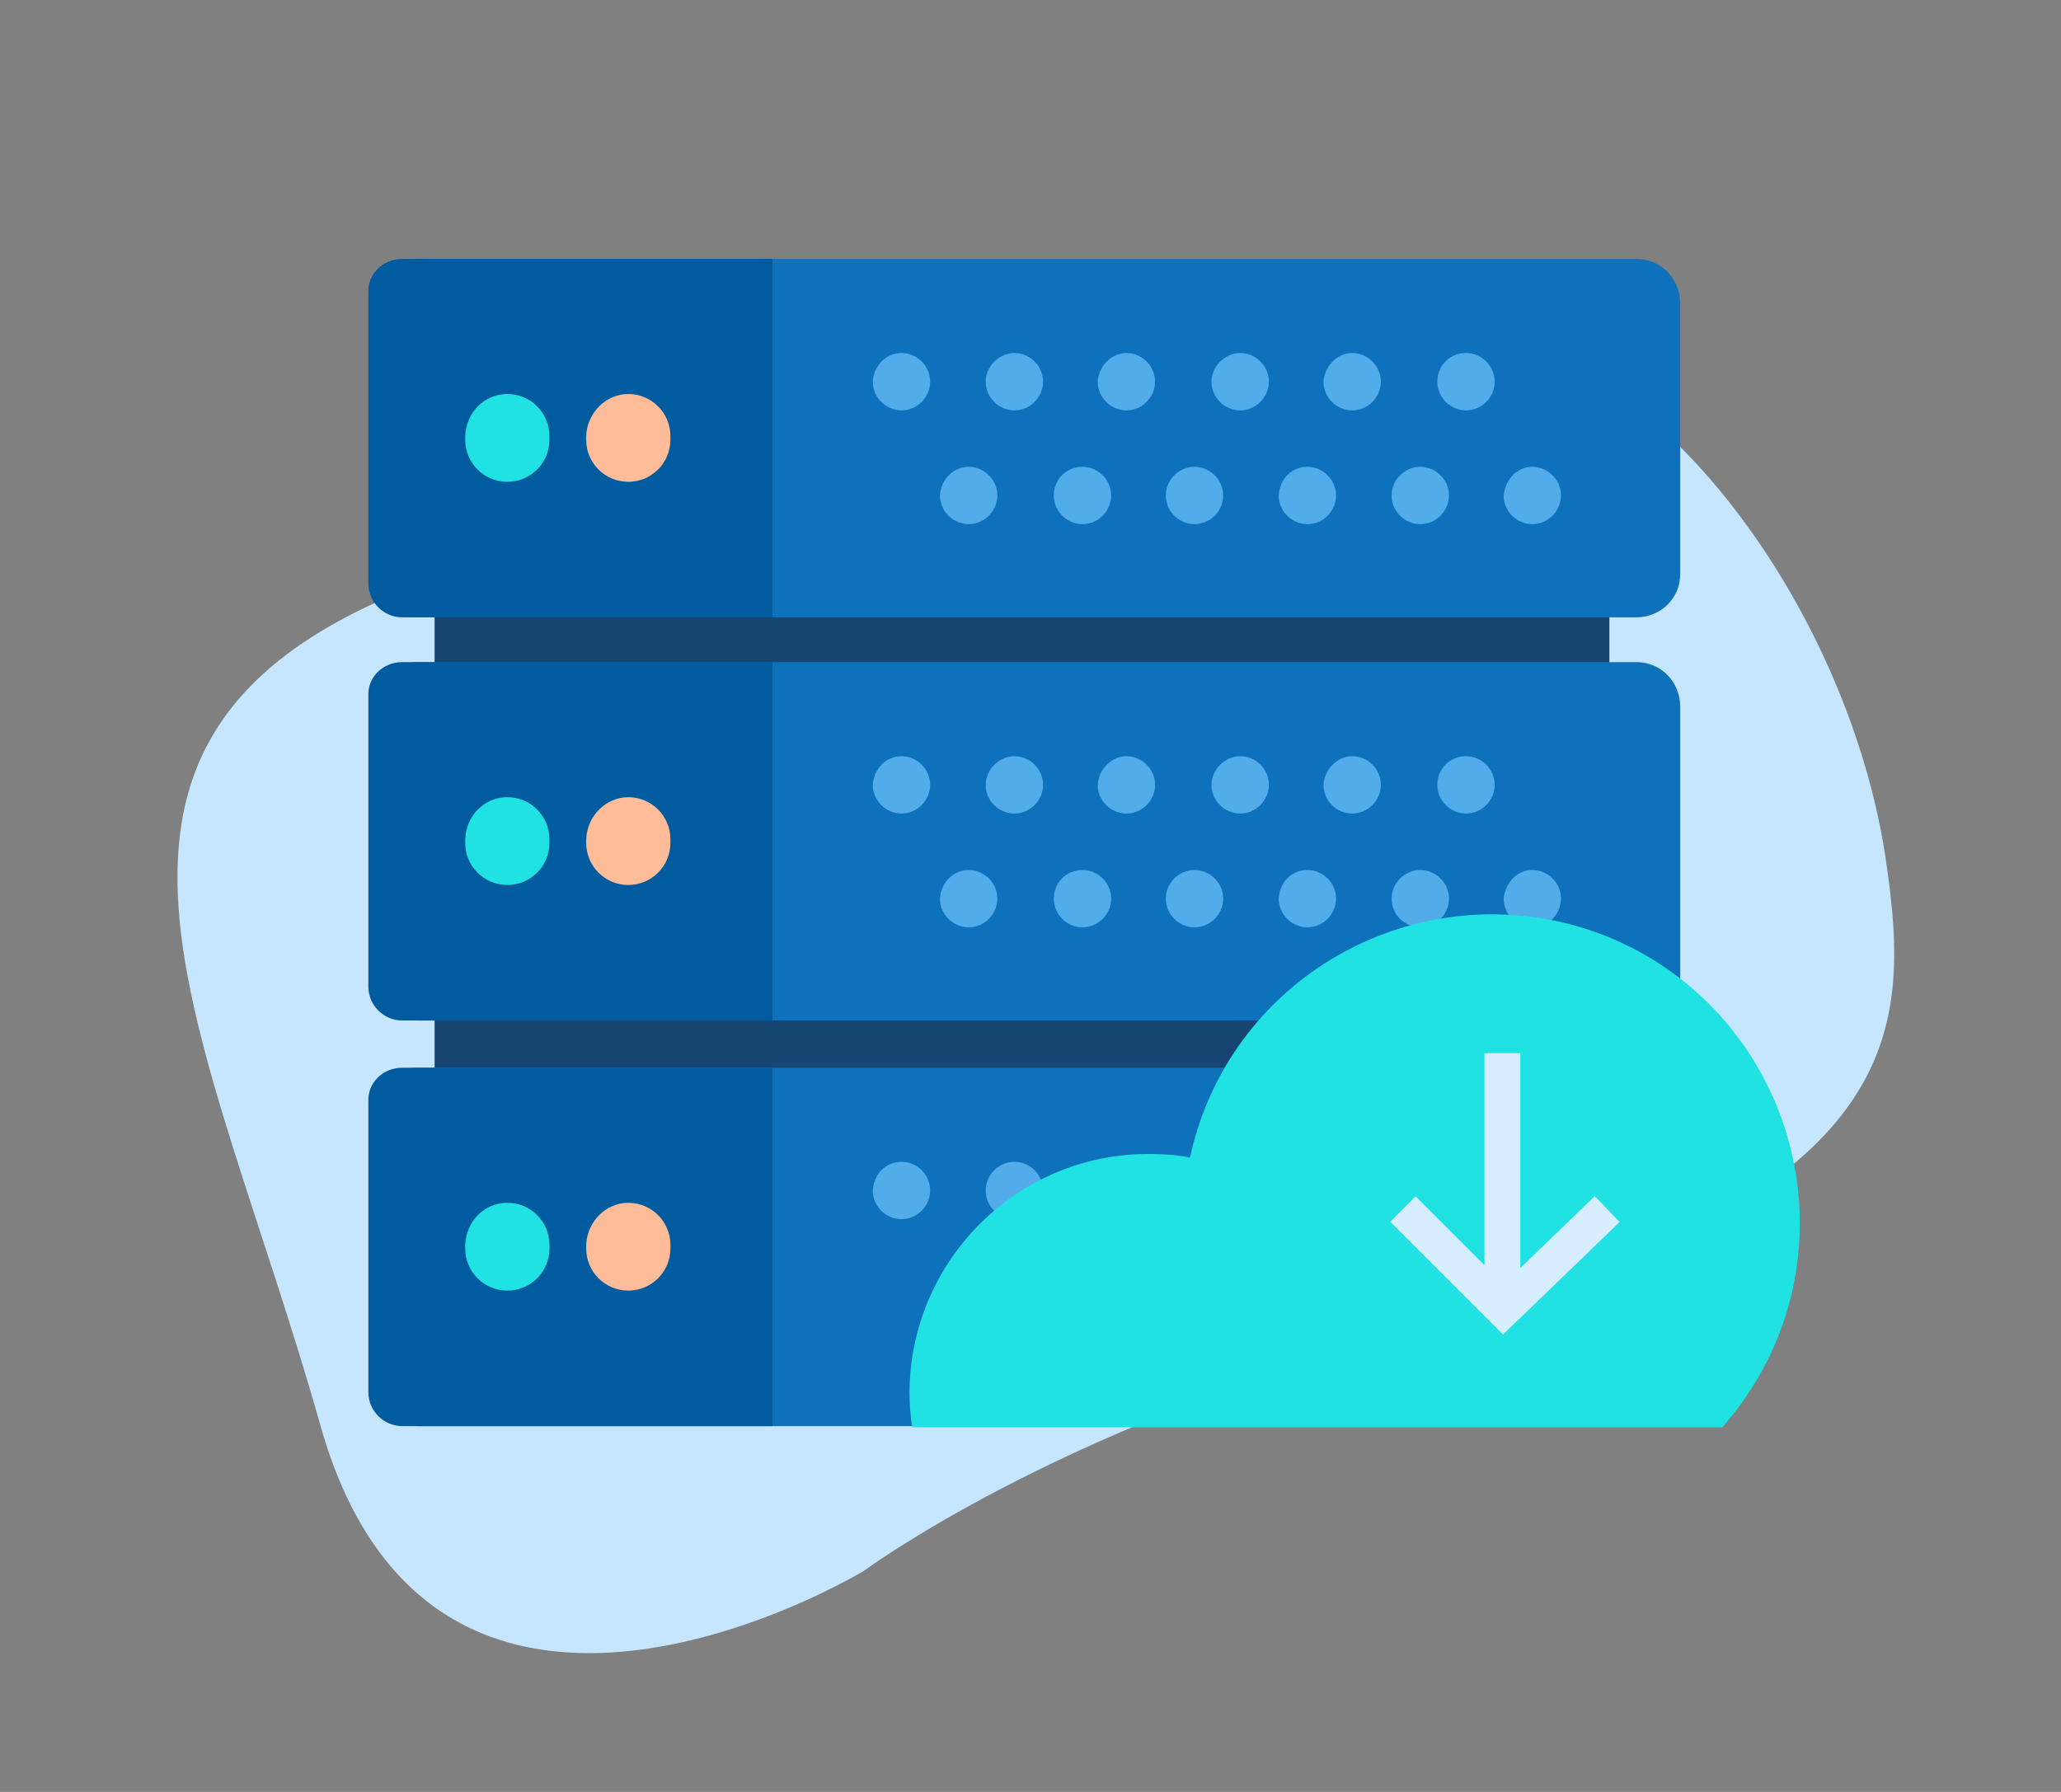 <?xml version="1.0" encoding="utf-8"?>
<!-- Generator: Adobe Illustrator 22.0.1, SVG Export Plug-In . SVG Version: 6.00 Build 0)  -->
<svg version="1.1" id="Layer_1" xmlns="http://www.w3.org/2000/svg" xmlns:xlink="http://www.w3.org/1999/xlink" x="0px" y="0px"
	 viewBox="0 0 230 200" style="enable-background:new 0 0 230 200;" xml:space="preserve">
<rect x="0" y="0" width="230" height="200" fill="#808080" stroke="none"/>
<style type="text/css">
	.st0{fill:#C6E6FF;}
	.st1{fill:#164571;}
	.st2{fill:#0E71BB;}
	.st3{fill:#005B9F;}
	.st4{fill:#21E2E2;}
	.st5{fill:#FFBC98;}
	.st6{fill:#52ACEA;}
	.st7{fill:none;stroke:#D6EEFF;stroke-width:4;}
</style>
<g id="Group_6335" transform="translate(-15377 -18282)">
	<g id="Group_5895" transform="translate(-374.17 2339.131) rotate(-3)">
		<path id="Path_3781" class="st0" d="M15042.3,16902.8c-37.5,7.8-60,22.7-60,22.7s-49.3,26.5-59.7-19.3
			c-10.4-45.9-29.1-78.9,16.1-93.3c45.2-14.4,83.4-28.7,119.8-21.5c20.4,4,39.1,33.4,41.8,60.4
			C15102.3,16872.4,15100.8,16890.3,15042.3,16902.8z"/>
	</g>
	<g id="Group_6328" transform="translate(7)">
		<rect id="Rectangle_2914" x="15418.5" y="18343.6" class="st1" width="131.1" height="68.9"/>
		<g id="Group_5863" transform="translate(240.204 3656.999)">
			<g id="Group_5890">
				<g id="Group_5889">
					<g id="Group_5825" transform="translate(0 41.774) rotate(-90)">
						<g id="Group_5793" transform="translate(0 0)">
							<g id="Group_5744" transform="translate(41.774 0) rotate(90)">
								<path id="Path_3764" class="st2" d="M15176.4,14698.9h136c2.7,0,4.8,2.1,4.9,4.8v30.4c0,2.7-2.2,4.8-4.9,4.8h-136
									c-2.7,0-4.8-2.1-4.9-4.8v-30.4C15171.5,14701,15173.7,14698.9,15176.4,14698.9z"/>
								<path id="Rectangle_1631" class="st3" d="M15174.7,14698.9h41.3l0,0v40l0,0h-41.3c-2.1,0-3.8-1.7-3.8-3.8v-32.4
									C15170.8,14700.6,15172.5,14698.9,15174.7,14698.9z"/>
								<g id="Group_5597" transform="translate(11.511 15.776)">
									<path id="Rectangle_1425" class="st4" d="M15174.9,14698.2L15174.9,14698.2c2.6,0,4.7,2.1,4.7,4.7v0.4
										c0,2.6-2.1,4.7-4.7,4.7l0,0c-2.6,0-4.7-2.1-4.7-4.7v-0.4C15170.3,14700.3,15172.3,14698.2,15174.9,14698.2z"/>
									<path id="Rectangle_1442" class="st5" d="M15188.4,14698.2L15188.4,14698.2c2.6,0,4.7,2.1,4.7,4.7v0.4
										c0,2.6-2.1,4.7-4.7,4.7l0,0c-2.6,0-4.7-2.1-4.7-4.7v-0.4C15183.8,14700.3,15185.9,14698.2,15188.4,14698.2z"/>
								</g>
								<g id="Group_5710" transform="translate(58.996 11.001)">
									<g id="Group_5584" transform="translate(0 0)">
										<path id="Rectangle_1405" class="st6" d="M15171.4,14698.4L15171.4,14698.4c1.7,0,3.2,1.4,3.2,3.2l0,0
											c0,1.7-1.4,3.2-3.2,3.2l0,0c-1.7,0-3.2-1.4-3.2-3.2l0,0C15168.3,14699.9,15169.6,14698.4,15171.4,14698.4z"/>
										<path id="Rectangle_1424" class="st6" d="M15178.9,14711.1L15178.9,14711.1c1.7,0,3.2,1.4,3.2,3.2l0,0
											c0,1.7-1.4,3.2-3.2,3.2l0,0c-1.7,0-3.2-1.4-3.2-3.2l0,0C15175.8,14712.5,15177.2,14711.1,15178.9,14711.1z"/>
										<path id="Rectangle_1410" class="st6" d="M15234.4,14698.4L15234.4,14698.4c1.7,0,3.2,1.4,3.2,3.2l0,0
											c0,1.7-1.4,3.2-3.2,3.2l0,0c-1.7,0-3.2-1.4-3.2-3.2l0,0C15231.2,14699.9,15232.5,14698.4,15234.4,14698.4z"/>
										<path id="Rectangle_1419" class="st6" d="M15241.8,14711.1L15241.8,14711.1c1.7,0,3.2,1.4,3.2,3.2l0,0
											c0,1.7-1.4,3.2-3.2,3.2l0,0c-1.7,0-3.2-1.4-3.2-3.2l0,0C15238.8,14712.5,15240.1,14711.1,15241.8,14711.1z"/>
										<path id="Rectangle_1406" class="st6" d="M15184,14698.4L15184,14698.4c1.7,0,3.2,1.4,3.2,3.2l0,0c0,1.7-1.4,3.2-3.2,3.2
											l0,0c-1.7,0-3.2-1.4-3.2-3.2l0,0C15180.8,14699.9,15182.3,14698.4,15184,14698.4z"/>
										<path id="Rectangle_1423" class="st6" d="M15191.6,14711.1L15191.6,14711.1c1.7,0,3.2,1.4,3.2,3.2l0,0
											c0,1.7-1.4,3.2-3.2,3.2l0,0c-1.7,0-3.2-1.4-3.2-3.2l0,0C15188.4,14712.5,15189.8,14711.1,15191.6,14711.1z"/>
										<path id="Rectangle_1407" class="st6" d="M15196.5,14698.4L15196.5,14698.4c1.7,0,3.2,1.4,3.2,3.2l0,0
											c0,1.7-1.4,3.2-3.2,3.2l0,0c-1.7,0-3.2-1.4-3.2-3.2l0,0C15193.4,14699.9,15194.8,14698.4,15196.5,14698.4z"/>
										<path id="Rectangle_1422" class="st6" d="M15204.1,14711.1L15204.1,14711.1c1.7,0,3.2,1.4,3.2,3.2l0,0
											c0,1.7-1.4,3.2-3.2,3.2l0,0c-1.7,0-3.2-1.4-3.2-3.2l0,0C15200.9,14712.5,15202.4,14711.1,15204.1,14711.1z"/>
										<path id="Rectangle_1408" class="st6" d="M15209.2,14698.4L15209.2,14698.4c1.7,0,3.2,1.4,3.2,3.2l0,0
											c0,1.7-1.4,3.2-3.2,3.2l0,0c-1.7,0-3.2-1.4-3.2-3.2l0,0C15206,14699.9,15207.5,14698.4,15209.2,14698.4z"/>
										<path id="Rectangle_1421" class="st6" d="M15216.7,14711.1L15216.7,14711.1c1.7,0,3.2,1.4,3.2,3.2l0,0
											c0,1.7-1.4,3.2-3.2,3.2l0,0c-1.7,0-3.2-1.4-3.2-3.2l0,0C15213.6,14712.5,15214.9,14711.1,15216.7,14711.1z"/>
										<path id="Rectangle_1409" class="st6" d="M15221.7,14698.4L15221.7,14698.4c1.7,0,3.2,1.4,3.2,3.2l0,0
											c0,1.7-1.4,3.2-3.2,3.2l0,0c-1.7,0-3.2-1.4-3.2-3.2l0,0C15218.6,14699.9,15220,14698.4,15221.7,14698.4z"/>
										<path id="Rectangle_1420" class="st6" d="M15229.3,14711.1L15229.3,14711.1c1.7,0,3.2,1.4,3.2,3.2l0,0
											c0,1.7-1.4,3.2-3.2,3.2l0,0c-1.7,0-3.2-1.4-3.2-3.2l0,0C15226.1,14712.5,15227.6,14711.1,15229.3,14711.1z"/>
									</g>
								</g>
							</g>
						</g>
					</g>
					<g id="Group_5857" transform="translate(0.001 89.045) rotate(-90)">
						<g id="Group_5793-2" transform="translate(0 0)">
							<g id="Group_5744-2" transform="translate(41.774 0) rotate(90)">
								<path id="Path_3764-2" class="st2" d="M15176.4,14696.9h136c2.7,0,4.8,2.1,4.9,4.8v30.4c0,2.7-2.2,4.8-4.9,4.8h-136
									c-2.7,0-4.8-2.1-4.9-4.8v-30.4C15171.5,14699,15173.7,14696.9,15176.4,14696.9z"/>
								<path id="Rectangle_1631-2" class="st3" d="M15174.7,14696.9h41.3l0,0v40l0,0h-41.3c-2.1,0-3.8-1.7-3.8-3.8v-32.4
									C15170.8,14698.6,15172.5,14696.9,15174.7,14696.9z"/>
								<g id="Group_5597-2" transform="translate(11.511 15.776)">
									<path id="Rectangle_1425-2" class="st4" d="M15174.9,14696.2L15174.9,14696.2c2.6,0,4.7,2.1,4.7,4.7v0.4
										c0,2.6-2.1,4.7-4.7,4.7l0,0c-2.6,0-4.7-2.1-4.7-4.7v-0.4C15170.3,14698.3,15172.3,14696.2,15174.9,14696.2z"/>
									<path id="Rectangle_1442-2" class="st5" d="M15188.4,14696.2L15188.4,14696.2c2.6,0,4.7,2.1,4.7,4.7v0.4
										c0,2.6-2.1,4.7-4.7,4.7l0,0c-2.6,0-4.7-2.1-4.7-4.7v-0.4C15183.8,14698.3,15185.9,14696.2,15188.4,14696.2z"/>
								</g>
								<g id="Group_5710-2" transform="translate(58.996 11.001)">
									<g id="Group_5584-2" transform="translate(0 0)">
										<path id="Rectangle_1405-2" class="st6" d="M15171.4,14696.4L15171.4,14696.4c1.7,0,3.2,1.4,3.2,3.2l0,0
											c0,1.7-1.4,3.2-3.2,3.2l0,0c-1.7,0-3.2-1.4-3.2-3.2l0,0C15168.3,14697.8,15169.6,14696.4,15171.4,14696.4z"/>
										<path id="Rectangle_1424-2" class="st6" d="M15178.9,14709L15178.9,14709c1.7,0,3.2,1.4,3.2,3.2l0,0
											c0,1.7-1.4,3.2-3.2,3.2l0,0c-1.7,0-3.2-1.4-3.2-3.2l0,0C15175.8,14710.5,15177.2,14709,15178.9,14709z"/>
										<path id="Rectangle_1410-2" class="st6" d="M15234.4,14696.4L15234.4,14696.4c1.7,0,3.2,1.4,3.2,3.2l0,0
											c0,1.7-1.4,3.2-3.2,3.2l0,0c-1.7,0-3.2-1.4-3.2-3.2l0,0C15231.2,14697.8,15232.5,14696.4,15234.4,14696.4z"/>
										<path id="Rectangle_1419-2" class="st6" d="M15241.8,14709L15241.8,14709c1.7,0,3.2,1.4,3.2,3.2l0,0
											c0,1.7-1.4,3.2-3.2,3.2l0,0c-1.7,0-3.2-1.4-3.2-3.2l0,0C15238.8,14710.5,15240.1,14709,15241.8,14709z"/>
										<path id="Rectangle_1406-2" class="st6" d="M15184,14696.4L15184,14696.4c1.7,0,3.2,1.4,3.2,3.2l0,0
											c0,1.7-1.4,3.2-3.2,3.2l0,0c-1.7,0-3.2-1.4-3.2-3.2l0,0C15180.8,14697.8,15182.3,14696.4,15184,14696.4z"/>
										<path id="Rectangle_1423-2" class="st6" d="M15191.6,14709L15191.6,14709c1.7,0,3.2,1.4,3.2,3.2l0,0
											c0,1.7-1.4,3.2-3.2,3.2l0,0c-1.7,0-3.2-1.4-3.2-3.2l0,0C15188.4,14710.5,15189.8,14709,15191.6,14709z"/>
										<path id="Rectangle_1407-2" class="st6" d="M15196.5,14696.4L15196.5,14696.4c1.7,0,3.2,1.4,3.2,3.2l0,0
											c0,1.7-1.4,3.2-3.2,3.2l0,0c-1.7,0-3.2-1.4-3.2-3.2l0,0C15193.4,14697.8,15194.8,14696.4,15196.5,14696.4z"/>
										<path id="Rectangle_1422-2" class="st6" d="M15204.1,14709L15204.1,14709c1.7,0,3.2,1.4,3.2,3.2l0,0
											c0,1.7-1.4,3.2-3.2,3.2l0,0c-1.7,0-3.2-1.4-3.2-3.2l0,0C15200.9,14710.5,15202.4,14709,15204.1,14709z"/>
										<path id="Rectangle_1408-2" class="st6" d="M15209.2,14696.4L15209.2,14696.4c1.7,0,3.2,1.4,3.2,3.2l0,0
											c0,1.7-1.4,3.2-3.2,3.2l0,0c-1.7,0-3.2-1.4-3.2-3.2l0,0C15206,14697.8,15207.5,14696.4,15209.2,14696.4z"/>
										<path id="Rectangle_1421-2" class="st6" d="M15216.7,14709L15216.7,14709c1.7,0,3.2,1.4,3.2,3.2l0,0
											c0,1.7-1.4,3.2-3.2,3.2l0,0c-1.7,0-3.2-1.4-3.2-3.2l0,0C15213.6,14710.5,15214.9,14709,15216.7,14709z"/>
										<path id="Rectangle_1409-2" class="st6" d="M15221.7,14696.4L15221.7,14696.4c1.7,0,3.2,1.4,3.2,3.2l0,0
											c0,1.7-1.4,3.2-3.2,3.2l0,0c-1.7,0-3.2-1.4-3.2-3.2l0,0C15218.6,14697.8,15220,14696.4,15221.7,14696.4z"/>
										<path id="Rectangle_1420-2" class="st6" d="M15229.3,14709L15229.3,14709c1.7,0,3.2,1.4,3.2,3.2l0,0
											c0,1.7-1.4,3.2-3.2,3.2l0,0c-1.7,0-3.2-1.4-3.2-3.2l0,0C15226.1,14710.5,15227.6,14709,15229.3,14709z"/>
									</g>
								</g>
							</g>
						</g>
					</g>
					<g id="Group_5892" transform="translate(-0.001 -5.225) rotate(-90)">
						<g id="Group_5793-3" transform="translate(0 0)">
							<g id="Group_5744-3" transform="translate(41.774 0) rotate(90)">
								<path id="Path_3764-3" class="st2" d="M15176.4,14700.9h136c2.7,0,4.8,2.1,4.9,4.8v30.4c0,2.7-2.2,4.8-4.9,4.8h-136
									c-2.7,0-4.8-2.1-4.9-4.8v-30.4C15171.5,14703,15173.7,14700.9,15176.4,14700.9z"/>
								<path id="Rectangle_1631-3" class="st3" d="M15174.7,14700.9h41.3l0,0v40l0,0h-41.3c-2.1,0-3.8-1.7-3.8-3.8v-32.4
									C15170.8,14702.6,15172.5,14700.9,15174.7,14700.9z"/>
								<g id="Group_5597-3" transform="translate(11.511 15.776)">
									<path id="Rectangle_1425-3" class="st4" d="M15174.9,14700.2L15174.9,14700.2c2.6,0,4.7,2.1,4.7,4.7v0.4
										c0,2.6-2.1,4.7-4.7,4.7l0,0c-2.6,0-4.7-2.1-4.7-4.7v-0.4C15170.3,14702.3,15172.3,14700.2,15174.9,14700.2z"/>
									<path id="Rectangle_1442-3" class="st5" d="M15188.4,14700.2L15188.4,14700.2c2.6,0,4.7,2.1,4.7,4.7v0.4
										c0,2.6-2.1,4.7-4.7,4.7l0,0c-2.6,0-4.7-2.1-4.7-4.7v-0.4C15183.8,14702.3,15185.9,14700.2,15188.4,14700.2z"/>
								</g>
								<g id="Group_5710-3" transform="translate(58.996 11.001)">
									<g id="Group_5584-3" transform="translate(0 0)">
										<path id="Rectangle_1405-3" class="st6" d="M15171.4,14700.4L15171.4,14700.4c1.7,0,3.2,1.4,3.2,3.2l0,0
											c0,1.7-1.4,3.2-3.2,3.2l0,0c-1.7,0-3.2-1.4-3.2-3.2l0,0C15168.3,14701.9,15169.6,14700.4,15171.4,14700.4z"/>
										<path id="Rectangle_1424-3" class="st6" d="M15178.9,14713.1L15178.9,14713.1c1.7,0,3.2,1.4,3.2,3.2l0,0
											c0,1.7-1.4,3.2-3.2,3.2l0,0c-1.7,0-3.2-1.4-3.2-3.2l0,0C15175.8,14714.5,15177.2,14713.1,15178.9,14713.1z"/>
										<path id="Rectangle_1410-3" class="st6" d="M15234.4,14700.4L15234.4,14700.4c1.7,0,3.2,1.4,3.2,3.2l0,0
											c0,1.7-1.4,3.2-3.2,3.2l0,0c-1.7,0-3.2-1.4-3.2-3.2l0,0C15231.2,14701.9,15232.5,14700.4,15234.4,14700.4z"/>
										<path id="Rectangle_1419-3" class="st6" d="M15241.8,14713.1L15241.8,14713.1c1.7,0,3.2,1.4,3.2,3.2l0,0
											c0,1.7-1.4,3.2-3.2,3.2l0,0c-1.7,0-3.2-1.4-3.2-3.2l0,0C15238.8,14714.5,15240.1,14713.1,15241.8,14713.1z"/>
										<path id="Rectangle_1406-3" class="st6" d="M15184,14700.4L15184,14700.4c1.7,0,3.2,1.4,3.2,3.2l0,0
											c0,1.7-1.4,3.2-3.2,3.2l0,0c-1.7,0-3.2-1.4-3.2-3.2l0,0C15180.8,14701.9,15182.3,14700.4,15184,14700.4z"/>
										<path id="Rectangle_1423-3" class="st6" d="M15191.6,14713.1L15191.6,14713.1c1.7,0,3.2,1.4,3.2,3.2l0,0
											c0,1.7-1.4,3.2-3.2,3.2l0,0c-1.7,0-3.2-1.4-3.2-3.2l0,0C15188.4,14714.5,15189.8,14713.1,15191.6,14713.1z"/>
										<path id="Rectangle_1407-3" class="st6" d="M15196.5,14700.4L15196.5,14700.4c1.7,0,3.2,1.4,3.2,3.2l0,0
											c0,1.7-1.4,3.2-3.2,3.2l0,0c-1.7,0-3.2-1.4-3.2-3.2l0,0C15193.4,14701.9,15194.8,14700.4,15196.5,14700.4z"/>
										<path id="Rectangle_1422-3" class="st6" d="M15204.1,14713.1L15204.1,14713.1c1.7,0,3.2,1.4,3.2,3.2l0,0
											c0,1.7-1.4,3.2-3.2,3.2l0,0c-1.7,0-3.2-1.4-3.2-3.2l0,0C15200.9,14714.5,15202.4,14713.1,15204.1,14713.1z"/>
										<path id="Rectangle_1408-3" class="st6" d="M15209.2,14700.4L15209.2,14700.4c1.7,0,3.2,1.4,3.2,3.2l0,0
											c0,1.7-1.4,3.2-3.2,3.2l0,0c-1.7,0-3.2-1.4-3.2-3.2l0,0C15206,14701.9,15207.5,14700.4,15209.2,14700.4z"/>
										<path id="Rectangle_1421-3" class="st6" d="M15216.7,14713.1L15216.7,14713.1c1.7,0,3.2,1.4,3.2,3.2l0,0
											c0,1.7-1.4,3.2-3.2,3.2l0,0c-1.7,0-3.2-1.4-3.2-3.2l0,0C15213.6,14714.5,15214.9,14713.1,15216.7,14713.1z"/>
										<path id="Rectangle_1409-3" class="st6" d="M15221.7,14700.4L15221.7,14700.4c1.7,0,3.2,1.4,3.2,3.2l0,0
											c0,1.7-1.4,3.2-3.2,3.2l0,0c-1.7,0-3.2-1.4-3.2-3.2l0,0C15218.6,14701.9,15220,14700.4,15221.7,14700.4z"/>
										<path id="Rectangle_1420-3" class="st6" d="M15229.3,14713.1L15229.3,14713.1c1.7,0,3.2,1.4,3.2,3.2l0,0
											c0,1.7-1.4,3.2-3.2,3.2l0,0c-1.7,0-3.2-1.4-3.2-3.2l0,0C15226.1,14714.5,15227.6,14713.1,15229.3,14713.1z"/>
									</g>
								</g>
							</g>
						</g>
					</g>
				</g>
			</g>
		</g>
	</g>
	<path id="Subtraction_87" class="st4" d="M15569.2,18441.3h-90.4c-0.2-1.2-0.3-2.6-0.3-3.8c0-14.7,12-26.8,26.8-26.7
		c1.5,0,3.1,0.1,4.5,0.4c4-18.6,22.3-30.3,40.9-26.4c18.6,4,30.3,22.3,26.4,40.9C15575.9,18431.4,15573.1,18436.9,15569.2,18441.3
		L15569.2,18441.3L15569.2,18441.3z"/>
	<g id="Group_5891" transform="translate(367.858 3698.545)">
		<g id="Group_5888" transform="translate(0 0)">
			<g id="Group_5856" transform="translate(0 0)">
				<g id="Group_5805" transform="translate(0 0)">
					<g id="Group_5886" transform="translate(0)">
						<path id="Path_5489" class="st7" d="M15165.7,14718.4l11.2,11.2l11.6-11.2"/>
						<path id="Path_5490" class="st7" d="M15176.8,14729.5v-28.5"/>
					</g>
				</g>
			</g>
		</g>
	</g>
</g>
</svg>
